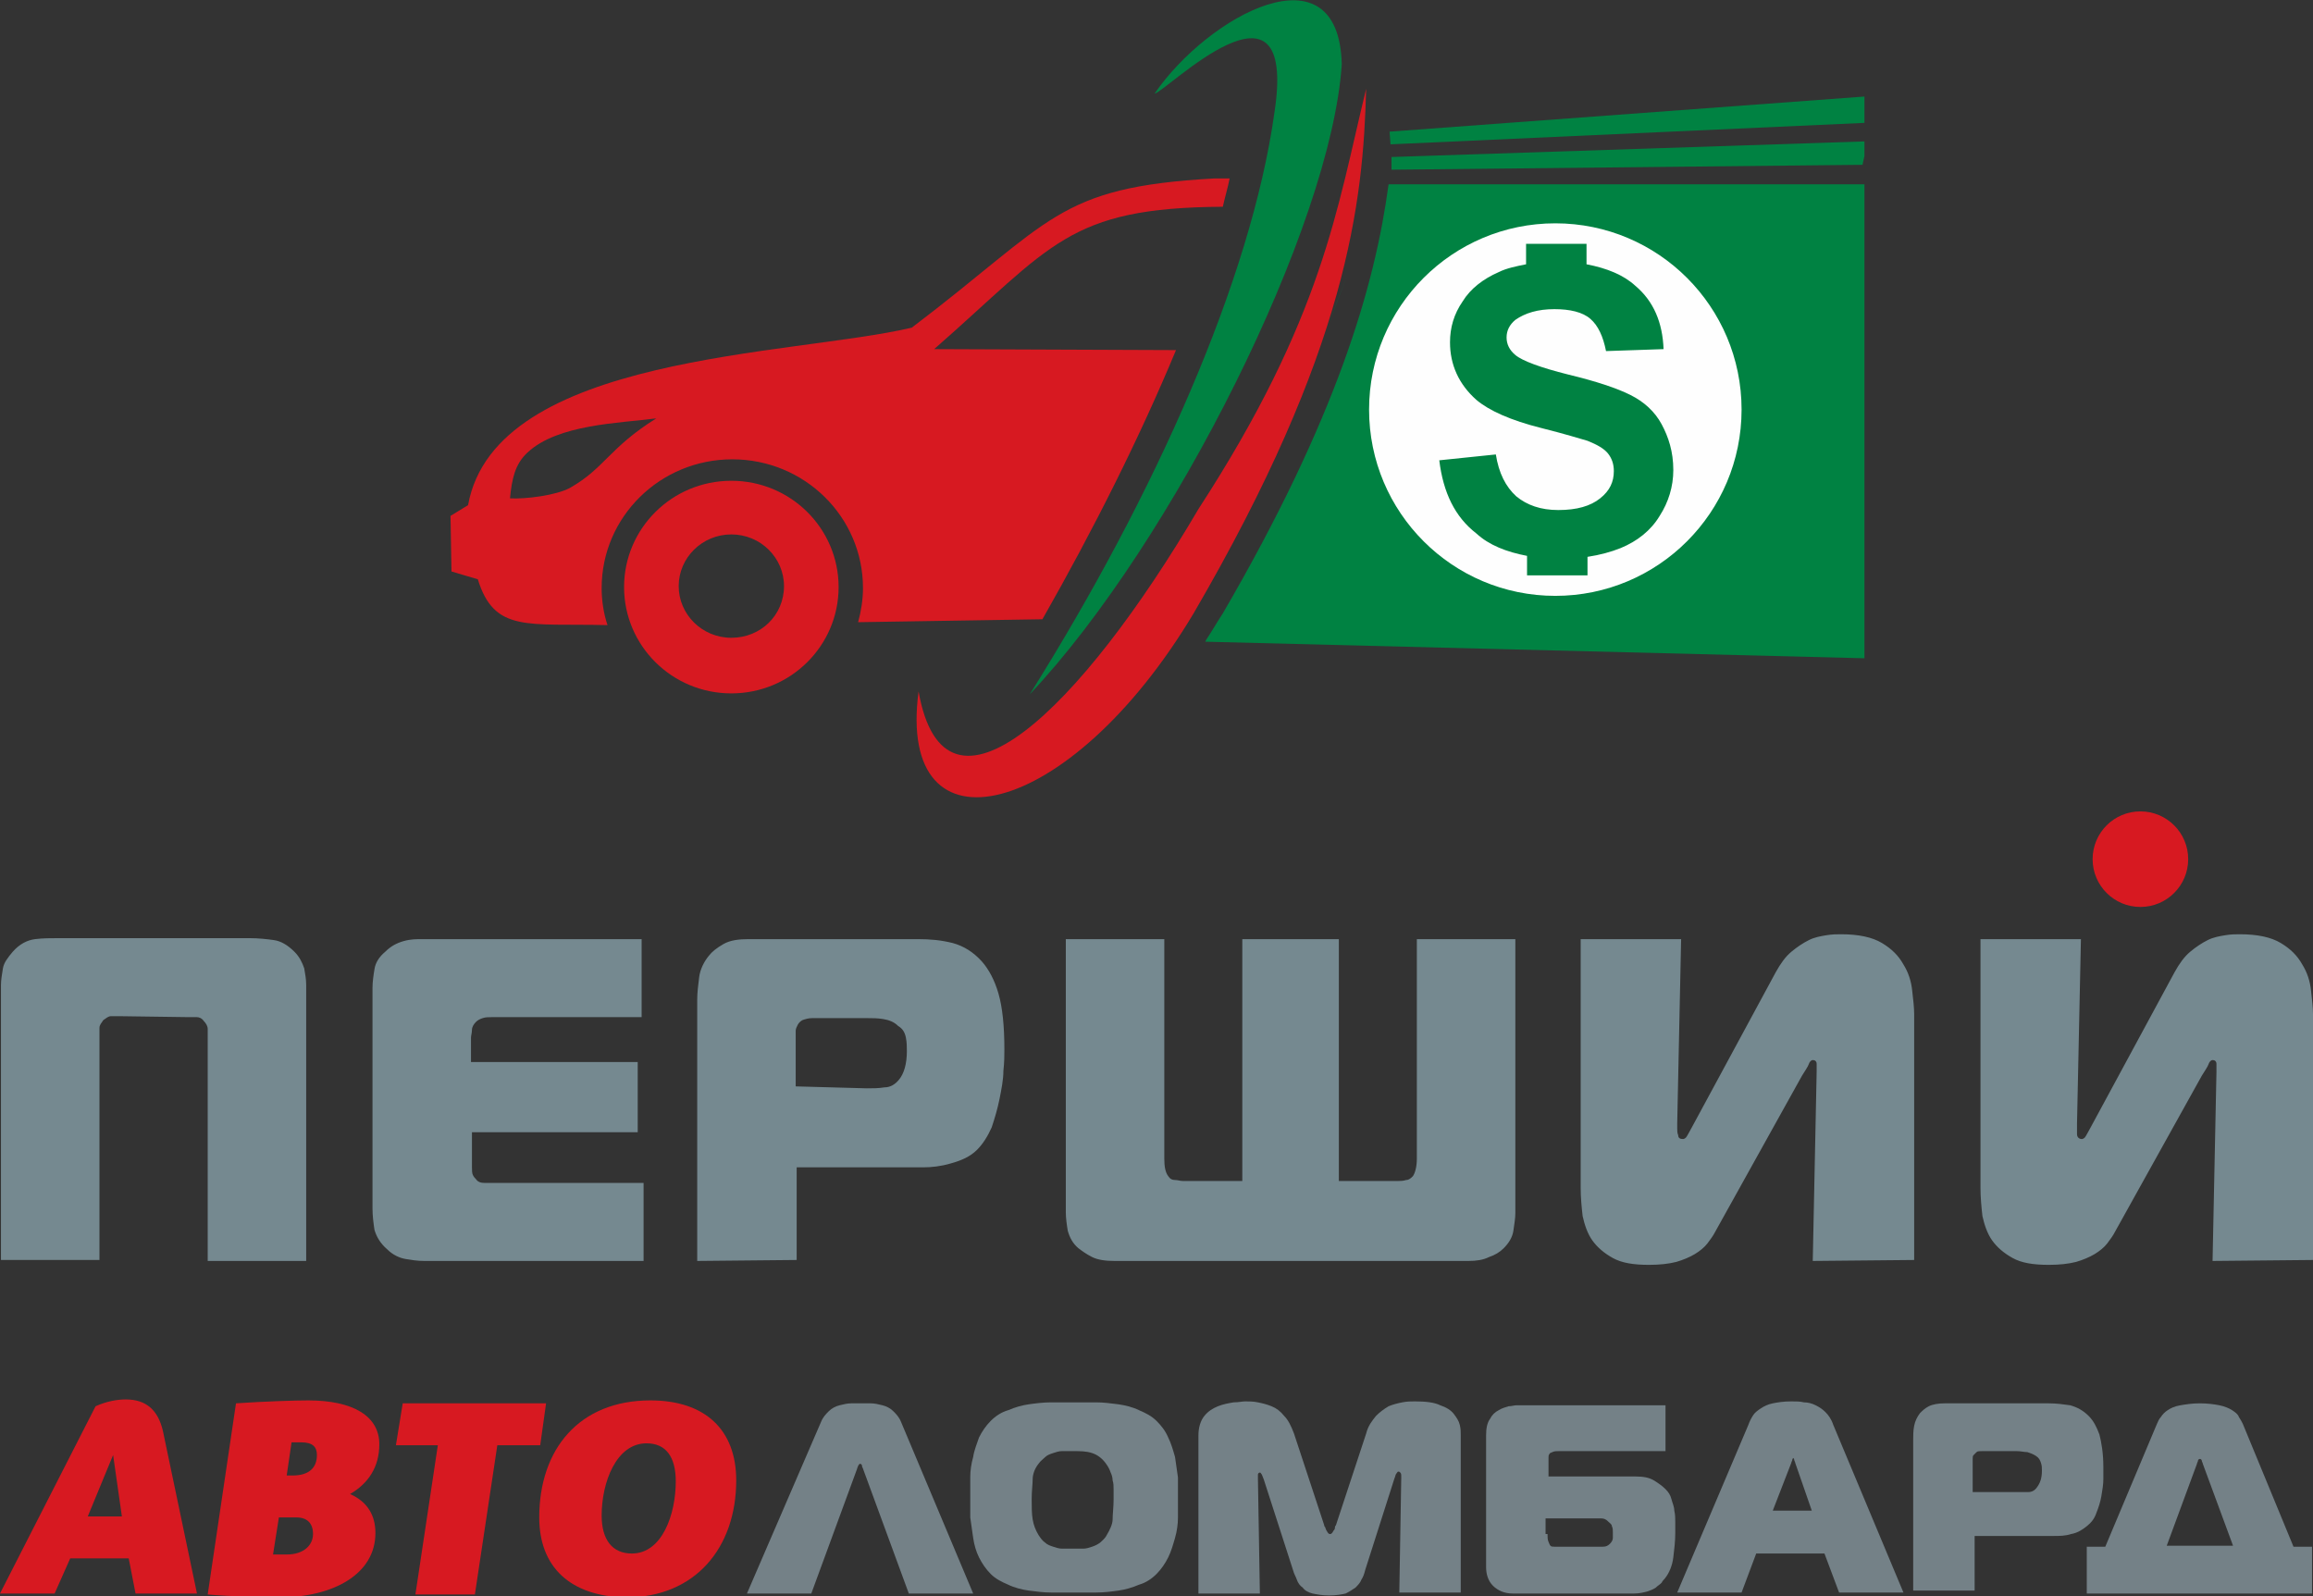 <?xml version="1.0" encoding="UTF-8"?> <svg xmlns="http://www.w3.org/2000/svg" width="326" height="225" viewBox="0 0 326 225" fill="none"><rect x="0" y="0" width="326" height="225" fill="#333333" stroke="none"/> <g clip-path="url(#clip0)"> <path fill-rule="evenodd" clip-rule="evenodd" d="M103.077 67.761C111.461 67.761 118.195 74.496 118.195 82.743C118.195 90.99 111.461 97.725 103.077 97.725C94.694 97.725 87.959 90.99 87.959 82.743C87.959 74.496 94.694 67.761 103.077 67.761ZM146.92 87.278L120.944 87.691C121.356 86.179 121.631 84.53 121.631 82.88C121.631 72.847 113.385 64.737 103.215 64.737C93.044 64.737 84.798 72.847 84.798 82.88C84.798 84.667 85.073 86.454 85.623 88.103C74.353 87.828 69.68 89.203 67.344 81.643C65.969 81.231 65.007 80.956 63.633 80.544L63.496 72.709L65.969 71.197C69.818 49.893 111.598 50.168 128.503 46.182C148.294 31.2 148.844 26.39 171.109 25.153C171.796 25.153 172.62 25.153 173.308 25.153C173.033 26.527 172.62 27.902 172.346 29.139C150.493 29.276 148.294 34.636 131.664 49.206L165.749 49.343C160.663 61.576 154.204 74.496 146.92 87.278ZM92.495 58.965C85.898 63.088 85.211 65.974 80.4 68.723C78.476 69.823 73.941 70.373 71.879 70.235C72.154 67.486 72.566 65.425 74.353 63.775C78.614 59.789 87.272 59.652 92.495 58.965ZM103.077 75.321C107.201 75.321 110.499 78.619 110.499 82.605C110.499 86.729 107.201 89.89 103.077 89.89C98.954 89.89 95.656 86.591 95.656 82.605C95.656 78.619 98.954 75.321 103.077 75.321Z" fill="#D71921"></path> <path fill-rule="evenodd" clip-rule="evenodd" d="M262.779 25.977H195.71C193.786 40.272 188.426 58.827 172.345 86.454C171.521 87.691 170.834 88.928 170.009 90.165L169.872 90.44L262.779 92.776V25.977ZM189.8 39.035L186.914 46.594C187.876 43.983 188.838 41.509 189.8 39.035Z" fill="#008242"></path> <path fill-rule="evenodd" clip-rule="evenodd" d="M168.223 86.454C150.631 115.867 126.305 121.228 129.466 97.45C133.176 118.479 152.28 100.061 168.91 71.747C186.502 44.67 188.426 29.414 192.549 12.508C192.137 28.589 189.938 49.206 168.223 86.454Z" fill="#D71921"></path> <path fill-rule="evenodd" clip-rule="evenodd" d="M179.63 15.806C182.928 -5.91 164.237 13.057 162.725 13.195C170.284 2.199 188.701 -7.834 189.113 9.071C187.601 31.888 165.337 76.42 145.133 97.862C162.725 69.823 176.331 39.447 179.63 15.806Z" fill="#008242"></path> <path d="M16.767 143.219C16.355 143.219 16.08 143.219 15.668 143.219C15.255 143.219 14.98 143.494 14.568 143.769C14.293 144.181 14.018 144.456 14.018 144.869C14.018 145.281 14.018 145.693 14.018 146.106V177.581H0.137V138.821C0.137 138.134 0.275 137.309 0.412 136.484C0.55 135.66 1.099 134.973 1.786 134.148C2.749 133.048 3.848 132.499 4.947 132.361C6.047 132.224 7.146 132.224 8.246 132.224H35.184C36.42 132.224 37.657 132.361 38.62 132.499C39.582 132.636 40.544 133.186 41.506 134.148C42.193 134.835 42.605 135.66 42.88 136.484C43.017 137.309 43.155 137.996 43.155 138.821V177.718H29.274V146.243C29.274 145.831 29.274 145.418 29.274 145.006C29.274 144.594 28.999 144.181 28.724 143.907C28.449 143.494 28.037 143.357 27.762 143.357C27.35 143.357 27.075 143.357 26.663 143.357L16.767 143.219ZM311.844 177.718L312.394 151.054C312.394 150.641 312.394 150.229 312.394 149.954C312.394 149.542 312.119 149.404 311.844 149.404C311.706 149.404 311.431 149.542 311.294 149.954C311.157 150.367 310.744 150.916 310.332 151.604L298.1 173.595C297.825 174.145 297.413 174.695 297.001 175.244C296.588 175.794 295.901 176.344 295.214 176.756C294.527 177.169 293.565 177.581 292.603 177.856C291.503 178.131 290.266 178.268 288.754 178.268C286.555 178.268 284.906 177.993 283.669 177.306C282.432 176.619 281.47 175.794 280.783 174.832C280.096 173.87 279.684 172.633 279.409 171.396C279.271 170.159 279.134 168.784 279.134 167.41V132.361H293.29L292.74 158.338C292.74 158.888 292.74 159.438 292.74 159.85C292.74 160.263 293.015 160.538 293.427 160.538C293.565 160.538 293.84 160.4 293.977 160.125C294.114 159.85 294.389 159.438 294.664 158.888L306.484 137.034C307.171 135.797 307.858 134.835 308.683 134.148C309.507 133.461 310.332 132.911 311.157 132.499C311.981 132.086 312.806 131.949 313.63 131.811C314.455 131.674 315.142 131.674 315.692 131.674C318.166 131.674 320.09 132.086 321.464 132.911C322.839 133.736 323.801 134.698 324.488 135.935C325.175 137.034 325.587 138.271 325.725 139.646C325.862 140.883 326 141.982 326 142.944V177.581L311.844 177.718ZM255.495 177.718L256.044 151.054C256.044 150.641 256.044 150.229 256.044 149.954C256.044 149.542 255.77 149.404 255.495 149.404C255.357 149.404 255.082 149.542 254.945 149.954C254.808 150.367 254.395 150.916 253.983 151.604L241.751 173.595C241.476 174.145 241.064 174.695 240.652 175.244C240.239 175.794 239.552 176.344 238.865 176.756C238.178 177.169 237.216 177.581 236.254 177.856C235.154 178.131 233.917 178.268 232.405 178.268C230.206 178.268 228.557 177.993 227.32 177.306C226.083 176.619 225.121 175.794 224.434 174.832C223.747 173.87 223.335 172.633 223.06 171.396C222.922 170.159 222.785 168.784 222.785 167.41V132.361H236.941L236.391 158.338V159.026C236.391 159.301 236.391 159.713 236.528 159.988C236.528 160.4 236.803 160.538 237.216 160.538C237.353 160.538 237.628 160.4 237.765 160.125C237.903 159.85 238.178 159.438 238.453 158.888L250.272 137.034C250.959 135.797 251.646 134.835 252.471 134.148C253.296 133.461 254.12 132.911 254.945 132.499C255.77 132.086 256.594 131.949 257.419 131.811C258.243 131.674 258.931 131.674 259.48 131.674C261.954 131.674 263.878 132.086 265.253 132.911C266.627 133.736 267.589 134.698 268.276 135.935C268.964 137.034 269.376 138.271 269.513 139.646C269.651 140.883 269.788 141.982 269.788 142.944V177.581L255.495 177.718ZM188.7 132.361V166.448H197.084C197.359 166.448 197.771 166.448 198.184 166.31C198.596 166.31 198.871 166.035 199.146 165.761C199.42 165.348 199.695 164.524 199.695 163.287V132.361H213.576V170.984C213.576 171.671 213.439 172.495 213.302 173.458C213.164 174.42 212.614 175.244 211.927 175.932C211.377 176.481 210.69 176.894 209.866 177.169C209.041 177.581 208.079 177.718 206.98 177.718H157.09C155.853 177.718 154.754 177.581 153.929 177.169C153.104 176.756 152.555 176.344 152.005 175.932C151.18 175.244 150.768 174.42 150.493 173.458C150.356 172.633 150.218 171.671 150.218 170.846V132.361H164.099V163.287C164.099 164.386 164.237 165.211 164.649 165.761C164.924 166.173 165.199 166.31 165.611 166.31C166.023 166.31 166.298 166.448 166.711 166.448H175.094V132.361H188.7ZM98.267 177.718V140.883C98.267 139.921 98.404 138.821 98.542 137.721C98.679 136.622 99.229 135.522 99.916 134.698C100.329 134.148 101.016 133.598 101.978 133.048C102.94 132.499 104.177 132.361 105.551 132.361H129.328C131.114 132.361 132.626 132.498 134.275 132.911C135.787 133.323 137.162 134.148 138.399 135.522C139.361 136.622 140.185 138.134 140.735 140.058C141.285 141.982 141.56 144.594 141.56 147.893C141.56 148.717 141.56 149.679 141.422 150.916C141.422 152.153 141.147 153.528 140.872 154.902C140.598 156.277 140.185 157.651 139.773 158.888C139.223 160.125 138.536 161.225 137.711 162.05C136.749 163.012 135.512 163.561 134.001 163.974C132.626 164.386 131.252 164.524 130.152 164.524H112.286V177.581L98.267 177.718ZM122.181 153.39C123.006 153.39 123.83 153.39 124.655 153.253C125.48 153.253 126.167 152.841 126.716 152.153C127.404 151.329 127.816 149.954 127.816 148.167C127.816 147.618 127.816 146.93 127.679 146.243C127.541 145.556 127.266 145.006 126.579 144.594C126.029 144.044 125.342 143.769 124.517 143.632C123.693 143.494 123.006 143.494 122.181 143.494H114.485C113.935 143.494 113.523 143.632 113.11 143.769C112.835 143.907 112.56 144.181 112.423 144.456C112.286 144.731 112.148 145.006 112.148 145.281C112.148 145.556 112.148 145.831 112.148 146.106V153.115L122.181 153.39ZM59.785 177.718C58.823 177.718 57.998 177.581 57.173 177.444C56.349 177.306 55.387 176.894 54.562 176.069C53.6 175.244 53.05 174.282 52.776 173.32C52.638 172.358 52.501 171.396 52.501 170.296V139.233C52.501 138.409 52.638 137.447 52.776 136.622C52.913 135.66 53.463 134.835 54.287 134.148C55.112 133.323 55.937 132.911 56.899 132.636C57.861 132.361 58.685 132.361 59.51 132.361H90.433V143.357H69.268C68.856 143.357 68.443 143.357 68.031 143.494C67.619 143.632 67.344 143.769 67.069 144.044C66.794 144.319 66.519 144.731 66.519 145.144C66.519 145.556 66.382 145.968 66.382 146.243V149.679H89.883V159.575H66.519V164.524C66.519 164.936 66.519 165.348 66.657 165.623C66.794 165.898 66.931 166.035 67.069 166.173C67.344 166.585 67.756 166.723 68.306 166.723C68.856 166.723 69.268 166.723 69.68 166.723H90.708V177.718H59.785Z" fill="#758990"></path> <path d="M301.674 127.825C305.393 127.825 308.408 124.81 308.408 121.09C308.408 117.371 305.393 114.356 301.674 114.356C297.955 114.356 294.939 117.371 294.939 121.09C294.939 124.81 297.955 127.825 301.674 127.825Z" fill="#D71921"></path> <path fill-rule="evenodd" clip-rule="evenodd" d="M262.779 19.93L196.123 22.129V23.916L262.504 23.229L262.779 21.991V19.93Z" fill="#008242"></path> <path fill-rule="evenodd" clip-rule="evenodd" d="M262.779 13.607L195.848 18.555L195.985 20.342L262.779 17.318V13.607Z" fill="#008242"></path> <path d="M219.211 83.98C233.709 83.98 245.462 72.226 245.462 57.727C245.462 43.229 233.709 31.475 219.211 31.475C204.714 31.475 192.961 43.229 192.961 57.727C192.961 72.226 204.714 83.98 219.211 83.98Z" fill="#FEFEFE"></path> <path fill-rule="evenodd" clip-rule="evenodd" d="M202.856 64.875L210.828 64.05C211.24 66.662 212.202 68.586 213.714 69.96C215.226 71.197 217.15 71.885 219.624 71.885C222.235 71.885 224.159 71.335 225.533 70.235C226.908 69.135 227.458 67.898 227.458 66.387C227.458 65.424 227.183 64.6 226.633 63.913C226.083 63.225 225.121 62.676 223.747 62.126C222.785 61.851 220.586 61.164 217.287 60.339C212.889 59.239 209.866 57.865 208.079 56.353C205.605 54.154 204.368 51.405 204.368 48.244C204.368 46.182 204.918 44.258 206.155 42.471C207.254 40.684 209.041 39.31 211.24 38.347C212.34 37.798 213.714 37.523 215.088 37.248V34.362H223.609V37.248C226.496 37.798 228.832 38.76 230.481 40.272C233.093 42.471 234.329 45.495 234.467 49.206L226.358 49.481C225.946 47.419 225.259 45.907 224.159 44.945C223.06 43.983 221.273 43.571 219.074 43.571C216.738 43.571 214.951 44.12 213.576 45.082C212.752 45.77 212.34 46.594 212.34 47.556C212.34 48.519 212.752 49.343 213.576 50.031C214.539 50.855 217.15 51.817 220.998 52.779C224.984 53.742 227.87 54.704 229.794 55.666C231.718 56.628 233.23 58.002 234.192 59.789C235.154 61.576 235.841 63.638 235.841 66.249C235.841 68.586 235.154 70.785 233.917 72.709C232.68 74.771 230.756 76.283 228.42 77.245C227.045 77.795 225.533 78.207 223.747 78.482V81.093H215.226V78.344C212.34 77.795 209.866 76.832 208.079 75.183C205.055 72.847 203.406 69.41 202.856 64.875Z" fill="#008242"></path> <path d="M115.722 200.397C115.997 199.71 116.409 199.297 116.822 198.885C117.234 198.473 117.784 198.198 118.333 198.06C118.883 197.923 119.433 197.786 119.983 197.786C120.532 197.786 120.945 197.786 121.357 197.786C121.769 197.786 122.182 197.786 122.731 197.786C123.281 197.786 123.831 197.923 124.381 198.06C124.93 198.198 125.48 198.473 125.892 198.885C126.305 199.297 126.717 199.71 126.992 200.397L137.162 224.588H128.091L121.632 206.994C121.632 206.857 121.494 206.857 121.494 206.582C121.494 206.445 121.357 206.307 121.22 206.307C121.082 206.307 121.082 206.445 120.945 206.582C120.945 206.72 120.807 206.857 120.807 206.994L114.348 224.588H105.277L115.722 200.397Z" fill="#748187"></path> <path d="M151.318 197.648C152.28 197.648 153.379 197.648 154.479 197.648C155.578 197.648 156.54 197.786 157.64 197.923C158.602 198.06 159.701 198.335 160.526 198.748C161.488 199.16 162.313 199.572 163 200.26C163.687 200.947 164.237 201.634 164.649 202.596C165.061 203.421 165.336 204.383 165.611 205.345C165.749 206.307 165.886 207.269 166.024 208.231C166.024 209.194 166.024 210.156 166.024 211.118C166.024 212.08 166.024 212.905 166.024 213.867C166.024 214.829 165.886 215.791 165.611 216.753C165.336 217.715 165.061 218.677 164.649 219.502C164.237 220.327 163.687 221.151 163 221.839C162.313 222.526 161.488 223.076 160.526 223.351C159.564 223.763 158.602 224.038 157.64 224.175C156.678 224.313 155.578 224.45 154.479 224.45C153.379 224.45 152.417 224.45 151.318 224.45C150.356 224.45 149.256 224.45 148.157 224.45C147.057 224.45 146.095 224.313 144.996 224.175C144.034 224.038 142.934 223.763 142.11 223.351C141.147 222.938 140.323 222.526 139.636 221.839C138.948 221.151 138.399 220.327 137.986 219.502C137.574 218.677 137.299 217.715 137.162 216.753C137.024 215.791 136.887 214.829 136.75 213.867C136.75 212.905 136.75 211.943 136.75 211.118C136.75 210.293 136.75 209.331 136.75 208.231C136.75 207.269 136.887 206.307 137.162 205.345C137.299 204.383 137.712 203.421 137.986 202.596C138.399 201.771 138.948 200.947 139.636 200.26C140.323 199.572 141.147 199.023 142.11 198.748C143.072 198.335 144.034 198.06 144.996 197.923C145.958 197.786 147.057 197.648 148.157 197.648C149.256 197.648 150.218 197.648 151.318 197.648ZM145.408 211.255C145.408 212.355 145.408 213.317 145.545 214.142C145.683 214.966 145.958 215.654 146.37 216.341C146.645 216.753 146.92 217.165 147.332 217.44C147.607 217.715 148.019 217.853 148.432 217.99C148.844 218.128 149.256 218.265 149.669 218.265C150.081 218.265 150.631 218.265 151.18 218.265C151.73 218.265 152.28 218.265 152.692 218.265C153.104 218.265 153.517 218.128 153.929 217.99C154.341 217.853 154.616 217.715 155.029 217.44C155.303 217.165 155.716 216.891 155.991 216.341C156.403 215.654 156.815 214.829 156.815 214.142C156.815 213.454 156.953 212.355 156.953 211.393C156.953 210.843 156.953 210.293 156.953 209.881C156.953 209.468 156.953 209.056 156.815 208.644C156.815 208.231 156.678 207.819 156.54 207.544C156.403 207.132 156.266 206.857 155.991 206.445C155.441 205.62 154.754 205.07 153.929 204.795C153.104 204.52 152.28 204.52 151.18 204.52C150.631 204.52 150.081 204.52 149.669 204.52C149.256 204.52 148.844 204.658 148.432 204.795C148.019 204.933 147.607 205.07 147.332 205.345C147.057 205.62 146.645 205.895 146.37 206.307C145.82 206.994 145.545 207.819 145.545 208.506C145.545 209.194 145.408 210.156 145.408 211.255Z" fill="#748187"></path> <path d="M192.412 221.289C192.274 221.839 192.137 222.251 191.862 222.663C191.725 223.076 191.312 223.488 191.037 223.763C190.625 224.038 190.213 224.313 189.663 224.588C189.113 224.725 188.289 224.862 187.327 224.862C186.365 224.862 185.677 224.725 184.99 224.588C184.441 224.45 183.891 224.175 183.616 223.763C183.204 223.488 182.929 223.076 182.791 222.663C182.654 222.251 182.379 221.839 182.242 221.289L178.118 208.506C177.981 208.231 177.981 208.094 177.844 207.819C177.706 207.682 177.706 207.544 177.569 207.544C177.431 207.544 177.294 207.682 177.294 207.819C177.294 208.094 177.294 208.231 177.294 208.369L177.569 224.588H168.91V202.321C168.91 201.222 169.185 200.26 169.735 199.572C170.285 198.885 170.972 198.473 171.659 198.198C172.346 197.923 173.033 197.786 173.858 197.648C174.545 197.648 175.095 197.511 175.507 197.511C176.057 197.511 176.607 197.511 177.294 197.648C177.981 197.786 178.531 197.923 179.218 198.198C179.905 198.473 180.455 198.885 181.005 199.572C181.554 200.122 181.967 200.947 182.379 202.046L186.639 214.966C186.639 215.104 186.639 215.104 186.777 215.241C186.777 215.379 186.914 215.516 186.914 215.654C187.052 215.791 187.052 215.928 187.189 216.066C187.327 216.203 187.327 216.203 187.464 216.203C187.602 216.203 187.602 216.203 187.739 216.066C187.876 215.928 187.876 215.791 188.014 215.654C188.151 215.516 188.151 215.379 188.151 215.241C188.151 215.104 188.289 214.966 188.289 214.966L192.549 202.046C192.824 200.947 193.374 200.26 193.924 199.572C194.473 199.023 195.023 198.61 195.71 198.198C196.397 197.923 196.947 197.786 197.634 197.648C198.322 197.511 198.871 197.511 199.421 197.511C200.933 197.511 202.17 197.648 202.994 198.06C203.819 198.335 204.506 198.748 204.919 199.297C205.331 199.847 205.606 200.26 205.743 200.809C205.881 201.359 205.881 201.771 205.881 202.184V224.45H197.222L197.497 208.231C197.497 207.819 197.497 207.682 197.36 207.544C197.222 207.407 197.222 207.407 197.085 207.407C196.947 207.407 196.947 207.544 196.81 207.682C196.672 207.819 196.672 208.094 196.535 208.369L192.412 221.289Z" fill="#748187"></path> <path d="M234.742 204.52H219.761C219.349 204.52 219.074 204.52 218.799 204.658C218.524 204.795 218.387 204.795 218.387 204.933C218.25 205.07 218.25 205.208 218.25 205.483C218.25 205.62 218.25 205.895 218.25 206.17V208.094H230.481C231.581 208.094 232.406 208.231 233.093 208.644C233.78 209.056 234.33 209.468 234.742 209.881C235.154 210.293 235.429 210.705 235.567 211.255C235.704 211.805 235.979 212.355 235.979 212.905C236.116 213.454 236.116 214.004 236.116 214.554C236.116 215.104 236.116 215.654 236.116 216.066C236.116 217.165 235.979 218.402 235.841 219.502C235.704 220.602 235.292 221.701 234.605 222.526C234.467 222.663 234.33 222.801 234.192 223.076C233.917 223.351 233.642 223.488 233.368 223.763C232.955 224.038 232.543 224.175 232.131 224.313C231.581 224.45 231.031 224.588 230.344 224.588H213.164C212.065 224.588 211.103 224.175 210.416 223.488C209.729 222.801 209.454 221.839 209.454 220.877V202.321C209.454 201.359 209.591 200.534 210.003 199.985C210.278 199.435 210.691 199.023 211.24 198.748C211.653 198.473 212.202 198.335 212.615 198.198C213.027 198.198 213.439 198.06 213.714 198.06H234.742V204.52ZM218.112 216.203C218.112 216.616 218.112 217.028 218.25 217.303C218.387 217.578 218.387 217.715 218.524 217.853C218.662 217.99 218.799 217.99 219.074 217.99C219.349 217.99 219.624 217.99 219.899 217.99H224.984C225.259 217.99 225.534 217.99 225.946 217.99C226.358 217.99 226.633 217.853 226.908 217.578C227.183 217.303 227.32 217.028 227.32 216.753C227.32 216.478 227.32 216.203 227.32 215.928C227.32 215.654 227.32 215.379 227.183 215.104C227.183 214.829 226.908 214.691 226.633 214.417C226.358 214.142 226.083 214.004 225.671 214.004C225.259 214.004 224.984 214.004 224.709 214.004H217.837V216.203H218.112Z" fill="#748187"></path> <path d="M246.424 200.809C246.561 200.397 246.836 199.847 247.111 199.435C247.386 199.023 247.798 198.748 248.211 198.473C248.623 198.198 249.173 197.923 249.86 197.786C250.547 197.648 251.372 197.511 252.471 197.511C253.158 197.511 253.708 197.511 254.258 197.648C254.808 197.648 255.357 197.786 255.907 198.06C256.457 198.335 256.869 198.61 257.281 199.023C257.694 199.435 258.106 199.985 258.381 200.809L268.276 224.45H259.206L257.144 218.952H247.524L245.462 224.45H236.391L246.424 200.809ZM249.86 212.905H255.357L253.021 206.17C253.021 206.032 252.884 205.895 252.884 205.757C252.884 205.62 252.746 205.483 252.746 205.483C252.746 205.483 252.609 205.62 252.609 205.757C252.609 205.895 252.471 206.032 252.471 206.17L249.86 212.905Z" fill="#748187"></path> <path d="M269.651 224.45V202.871C269.651 202.321 269.651 201.634 269.788 200.947C269.926 200.26 270.201 199.71 270.613 199.16C270.888 198.885 271.3 198.473 271.85 198.198C272.4 197.923 273.224 197.786 274.049 197.786H288.755C289.854 197.786 290.816 197.923 291.778 198.06C292.74 198.335 293.565 198.748 294.389 199.572C295.077 200.26 295.489 201.084 295.901 202.184C296.176 203.283 296.451 204.795 296.451 206.72C296.451 207.132 296.451 207.819 296.451 208.506C296.451 209.194 296.314 210.018 296.176 210.843C296.039 211.668 295.764 212.492 295.489 213.18C295.214 214.004 294.802 214.554 294.115 215.104C293.427 215.654 292.74 216.066 291.916 216.203C291.091 216.478 290.266 216.478 289.442 216.478H278.309V224.175H269.651V224.45ZM284.357 210.293C284.906 210.293 285.456 210.293 285.868 210.293C286.418 210.293 286.83 210.018 287.105 209.606C287.518 209.056 287.793 208.369 287.793 207.269C287.793 206.857 287.793 206.582 287.655 206.17C287.518 205.757 287.38 205.483 286.968 205.208C286.556 204.933 286.143 204.795 285.731 204.658C285.319 204.658 284.769 204.52 284.219 204.52H279.409C278.997 204.52 278.722 204.52 278.584 204.658C278.447 204.795 278.309 204.933 278.172 205.07C278.035 205.208 278.035 205.345 278.035 205.62C278.035 205.757 278.035 205.895 278.035 206.17V210.293H284.357Z" fill="#748187"></path> <path d="M304.01 200.672C304.148 200.397 304.285 199.985 304.56 199.71C304.835 199.297 305.11 199.023 305.522 198.748C305.934 198.473 306.484 198.198 307.309 198.06C308.133 197.923 308.958 197.786 310.057 197.786C311.157 197.786 312.119 197.923 312.806 198.06C313.493 198.198 314.181 198.473 314.593 198.748C315.005 199.023 315.417 199.297 315.555 199.71C315.83 200.122 315.967 200.397 316.105 200.672L323.251 217.99H325.863V224.588H294.115V217.99H296.726L304.01 200.672ZM305.385 217.853H314.73L310.47 206.307C310.47 206.17 310.332 206.032 310.332 205.895C310.332 205.757 310.195 205.62 310.057 205.62C309.92 205.62 309.783 205.757 309.783 205.895C309.783 206.032 309.645 206.17 309.645 206.307L305.385 217.853Z" fill="#748187"></path> <path d="M18.142 219.64H9.895L7.696 224.588H0L13.469 198.198C14.981 197.511 16.492 197.236 17.729 197.236C20.616 197.236 22.265 198.748 22.952 201.634L27.762 224.588H19.104L18.142 219.64ZM17.18 213.729L15.943 205.07L12.369 213.729H17.18Z" fill="#D71921"></path> <path d="M52.913 216.066C52.913 221.839 47.004 225.137 39.307 225.137C37.521 225.137 32.298 225 29.274 224.725L33.26 197.785C37.246 197.511 41.644 197.373 43.43 197.373C49.752 197.373 53.463 199.572 53.463 203.558C53.463 206.72 51.952 209.056 49.34 210.568C51.814 211.668 52.913 213.592 52.913 216.066ZM44.118 216.203C44.118 214.691 43.293 213.867 41.781 213.867H39.307L38.483 219.09C39.17 219.09 39.857 219.09 40.407 219.09C42.881 219.09 44.118 217.715 44.118 216.203ZM42.468 203.283C42.056 203.283 41.644 203.283 41.094 203.283L40.407 207.957H41.231C43.568 207.957 44.667 206.857 44.667 205.07C44.667 203.971 44.118 203.283 42.468 203.283Z" fill="#D71921"></path> <path d="M76.14 203.696H70.093L66.932 224.725H58.548L61.709 203.696H55.799L56.761 197.786H76.965L76.14 203.696Z" fill="#D71921"></path> <path d="M76.002 213.867C76.002 204.245 81.637 197.373 91.67 197.373C99.367 197.373 103.765 201.497 103.765 208.644C103.765 218.128 97.992 225.137 88.234 225.137C80.4 225 76.002 220.877 76.002 213.867ZM95.244 208.781C95.244 205.345 93.869 203.421 91.121 203.421C86.86 203.421 84.798 208.919 84.798 213.592C84.798 217.028 86.31 218.952 89.059 218.952C93.32 218.952 95.244 213.454 95.244 208.781Z" fill="#D71921"></path> </g> <defs> <clipPath id="clip0"> <rect width="326" height="225" fill="white"></rect> </clipPath> </defs> </svg> 